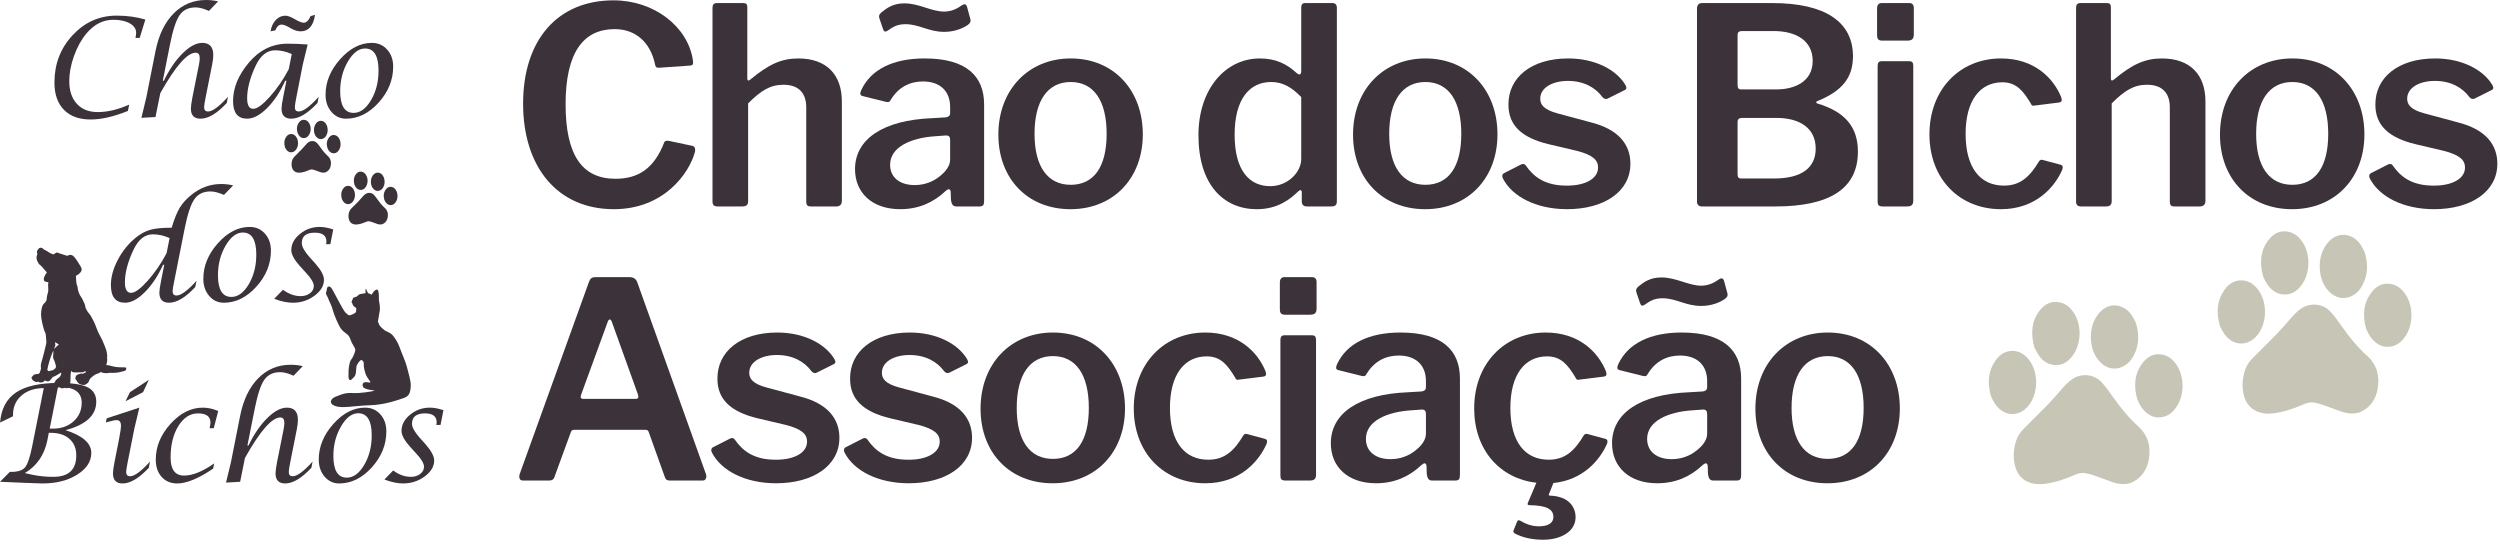 <?xml version="1.0" encoding="UTF-8" standalone="no"?><!DOCTYPE svg PUBLIC "-//W3C//DTD SVG 1.1//EN" "http://www.w3.org/Graphics/SVG/1.1/DTD/svg11.dtd"><svg width="100%" height="100%" viewBox="0 0 191 42" version="1.1" xmlns="http://www.w3.org/2000/svg" xmlns:xlink="http://www.w3.org/1999/xlink" xml:space="preserve" style="fill-rule:evenodd;clip-rule:evenodd;stroke-linejoin:round;stroke-miterlimit:1.414;"><g><path d="M46.875,0.026c-4.271,0 -6.91,3.015 -6.91,7.894c0,4.858 2.639,8.062 6.931,8.062c3.832,0 5.759,-2.743 6.199,-4.376c0.062,-0.356 -0.084,-0.419 -0.189,-0.461l-1.78,-0.377c-0.209,-0.042 -0.335,0 -0.377,0.105c-0.775,2.01 -1.989,2.785 -3.727,2.785c-2.534,0 -3.811,-1.78 -3.811,-5.696c0,-3.957 1.361,-5.737 3.748,-5.737c1.696,0 2.743,1.109 3.078,2.659c0.042,0.23 0.084,0.293 0.293,0.293l2.388,-0.167c0.23,-0.021 0.272,-0.105 0.209,-0.482c-0.419,-2.513 -2.953,-4.502 -6.052,-4.502Z" style="fill:#3c323a;fill-rule:nonzero;"/><path d="M54.833,15.773l1.863,0c0.335,0 0.461,-0.126 0.461,-0.419l0,-7.455c0.963,-0.963 1.675,-1.424 2.701,-1.424c1.173,0 1.738,0.65 1.738,1.718l0,7.203c0,0.272 0.084,0.377 0.356,0.377l1.927,0c0.293,0 0.439,-0.147 0.439,-0.44l0,-7.58c0,-2.052 -1.172,-3.288 -3.329,-3.288c-1.298,0 -2.282,0.461 -3.665,1.613c-0.146,0.125 -0.23,0.083 -0.23,-0.084l0,-5.445c0,-0.209 -0.084,-0.314 -0.272,-0.314l-2.073,0c-0.21,0 -0.314,0.126 -0.314,0.356l0,14.805c0,0.272 0.125,0.377 0.398,0.377Z" style="fill:#3c323a;fill-rule:nonzero;"/><path d="M73.93,1.911c0.209,-0.147 0.251,-0.273 0.209,-0.44l-0.251,-0.922c-0.063,-0.251 -0.209,-0.272 -0.398,-0.146c-0.356,0.251 -0.775,0.481 -1.361,0.481c-0.963,0 -1.905,-0.628 -3.036,-0.628c-0.838,0 -1.319,0.335 -1.78,0.712c-0.189,0.189 -0.168,0.272 -0.126,0.44l0.272,0.796c0.084,0.251 0.189,0.251 0.377,0.125c0.419,-0.293 0.733,-0.481 1.341,-0.481c1.047,0 1.78,0.586 2.952,0.586c0.817,0 1.424,-0.272 1.801,-0.523Zm-1.717,12.71c0.251,-0.23 0.377,-0.209 0.419,0.021l0.021,0.628c0.042,0.294 0.125,0.503 0.398,0.503l1.779,0c0.273,0 0.356,-0.105 0.356,-0.419l0,-7.371c0,-2.136 -1.319,-3.518 -4.544,-3.518c-2.408,0 -4.104,0.838 -4.837,2.408c-0.146,0.335 -0.063,0.419 0.084,0.461l1.759,0.44c0.251,0.063 0.314,0.021 0.419,-0.168c0.607,-0.984 1.487,-1.382 2.45,-1.382c1.298,0 2.073,0.733 2.073,1.948l0,0.481c0,0.231 -0.189,0.293 -0.335,0.314l-1.047,0.063c-3.728,0.147 -5.884,1.592 -5.884,3.895c0,1.801 1.298,3.057 3.455,3.057c1.403,0 2.513,-0.502 3.434,-1.361Zm0.377,-3.916l0,1.487c0,0.461 -0.314,0.901 -0.796,1.277c-0.482,0.398 -1.152,0.671 -1.905,0.671c-1.152,0 -1.885,-0.587 -1.885,-1.55c0,-1.361 1.591,-2.052 3.413,-2.178l0.859,-0.063c0.23,0 0.314,0.105 0.314,0.356Z" style="fill:#3c323a;fill-rule:nonzero;"/><path d="M81.783,15.982c3.287,0 5.528,-2.366 5.528,-5.716c0,-3.372 -2.22,-5.801 -5.507,-5.801c-3.204,0 -5.529,2.366 -5.529,5.822c0,3.35 2.22,5.695 5.508,5.695Zm0.021,-1.863c-1.759,0 -2.765,-1.382 -2.765,-3.895c0,-2.534 1.006,-3.958 2.765,-3.958c1.758,0 2.743,1.424 2.743,3.958c0,2.513 -0.964,3.895 -2.743,3.895Z" style="fill:#3c323a;fill-rule:nonzero;"/><path d="M99.854,15.773l1.843,0c0.335,0 0.439,-0.126 0.439,-0.398l0,-14.784c0,-0.23 -0.125,-0.356 -0.314,-0.356l-2.115,0c-0.209,0 -0.293,0.126 -0.293,0.335l0,4.838c0,0.314 -0.125,0.356 -0.356,0.167c-0.754,-0.691 -1.591,-1.11 -2.806,-1.11c-2.638,0 -4.69,2.346 -4.69,5.863c0,3.77 1.905,5.654 4.46,5.654c1.612,0 2.555,-0.774 3.162,-1.361c0.146,-0.146 0.272,-0.125 0.272,0.084l0,0.691c0,0.272 0.168,0.377 0.398,0.377Zm-0.44,-8.355l0,4.732c0,1.005 -1.026,2.073 -2.366,2.073c-1.55,0 -2.722,-1.13 -2.722,-3.936c0,-2.765 1.172,-4.021 2.785,-4.021c0.921,0 1.591,0.419 2.303,1.152Z" style="fill:#3c323a;fill-rule:nonzero;"/><path d="M108.879,15.982c3.288,0 5.528,-2.366 5.528,-5.716c0,-3.372 -2.219,-5.801 -5.507,-5.801c-3.204,0 -5.528,2.366 -5.528,5.822c0,3.35 2.22,5.695 5.507,5.695Zm0.021,-1.863c-1.759,0 -2.764,-1.382 -2.764,-3.895c0,-2.534 1.005,-3.958 2.764,-3.958c1.759,0 2.743,1.424 2.743,3.958c0,2.513 -0.963,3.895 -2.743,3.895Z" style="fill:#3c323a;fill-rule:nonzero;"/><path d="M122.427,7.418c0.105,0.125 0.252,0.188 0.419,0.104l1.299,-0.649c0.188,-0.104 0.104,-0.272 0,-0.439c-0.691,-1.11 -2.283,-1.969 -4.335,-1.969c-2.827,0 -4.586,1.466 -4.565,3.539c0,1.529 0.963,2.513 3.078,3.015l2.136,0.503c1.236,0.314 1.633,0.712 1.633,1.277c0,0.88 -1.026,1.382 -2.345,1.382c-1.717,0.021 -2.596,-0.691 -3.183,-1.549c-0.105,-0.126 -0.23,-0.147 -0.44,-0.021l-1.235,0.628c-0.147,0.105 -0.147,0.272 -0.042,0.44c0.691,1.319 2.492,2.303 4.879,2.303c2.806,0 4.837,-1.319 4.837,-3.476c0,-1.424 -0.858,-2.617 -3.036,-3.162l-2.492,-0.67c-1.131,-0.293 -1.361,-0.712 -1.361,-1.131c0,-0.837 0.921,-1.361 2.115,-1.361c1.235,0 2.115,0.524 2.638,1.236Z" style="fill:#3c323a;fill-rule:nonzero;"/><path d="M130.008,15.773l5.633,0c4.146,0 6.303,-1.361 6.303,-4.188c0,-1.906 -1.005,-3.057 -3.12,-3.686c-0.084,-0.021 -0.084,-0.146 0,-0.167c1.989,-0.796 2.743,-1.864 2.743,-3.434c0,-2.66 -2.178,-4.063 -6.157,-4.063l-5.381,0c-0.231,0 -0.377,0.147 -0.377,0.398l0,14.805c0,0.188 0.146,0.335 0.356,0.335Zm3.015,-8.942c-0.209,0 -0.272,-0.104 -0.272,-0.356l0,-3.79c0,-0.23 0.105,-0.314 0.356,-0.314l2.387,0c1.78,0 2.995,0.775 2.995,2.283c0,1.57 -1.362,2.177 -2.765,2.177l-2.701,0Zm0,6.806c-0.209,0 -0.272,-0.105 -0.272,-0.356l0,-3.937c0,-0.251 0.105,-0.335 0.377,-0.335l2.596,0c1.738,0 2.995,0.754 2.995,2.346c0,1.444 -1.047,2.282 -3.183,2.282l-2.513,0Z" style="fill:#3c323a;fill-rule:nonzero;"/><path d="M146.215,0.591c0,-0.209 -0.125,-0.356 -0.314,-0.356l-2.156,0c-0.21,0 -0.336,0.147 -0.336,0.398l0,2.052c0,0.273 0.084,0.419 0.398,0.419l1.906,0c0.377,0 0.502,-0.146 0.502,-0.482l0,-2.031Zm-0.041,4.419c0,-0.231 -0.105,-0.335 -0.294,-0.335l-2.115,0c-0.209,0 -0.314,0.104 -0.314,0.356l0,10.365c0,0.272 0.084,0.377 0.398,0.377l1.822,0c0.356,0 0.503,-0.105 0.503,-0.461l0,-10.302Z" style="fill:#3c323a;fill-rule:nonzero;"/><path d="M152.874,4.465c-3.141,0 -5.465,2.366 -5.465,5.801c0,3.392 2.283,5.716 5.465,5.716c2.681,0 4.126,-1.717 4.691,-3.036c0.063,-0.209 0.021,-0.314 -0.126,-0.356l-1.319,-0.356c-0.188,-0.063 -0.251,-0.021 -0.335,0.084c-0.691,1.151 -1.403,1.863 -2.68,1.863c-1.801,0 -2.932,-1.34 -2.932,-3.957c0,-2.555 1.11,-3.937 2.806,-3.937c1.089,0 1.592,0.67 2.157,1.591c0.063,0.168 0.147,0.231 0.293,0.189l1.843,-0.23c0.23,-0.021 0.293,-0.126 0.209,-0.398c-0.607,-1.508 -2.094,-2.974 -4.607,-2.974Z" style="fill:#3c323a;fill-rule:nonzero;"/><path d="M159.01,15.773l1.864,0c0.335,0 0.46,-0.126 0.46,-0.419l0,-7.455c0.964,-0.963 1.675,-1.424 2.702,-1.424c1.172,0 1.738,0.65 1.738,1.718l0,7.203c0,0.272 0.083,0.377 0.356,0.377l1.926,0c0.293,0 0.44,-0.147 0.44,-0.44l0,-7.58c0,-2.052 -1.173,-3.288 -3.33,-3.288c-1.298,0 -2.282,0.461 -3.664,1.613c-0.147,0.125 -0.231,0.083 -0.231,-0.084l0,-5.445c0,-0.209 -0.083,-0.314 -0.272,-0.314l-2.073,0c-0.209,0 -0.314,0.126 -0.314,0.356l0,14.805c0,0.272 0.126,0.377 0.398,0.377Z" style="fill:#3c323a;fill-rule:nonzero;"/><path d="M175.113,15.982c3.288,0 5.528,-2.366 5.528,-5.716c0,-3.372 -2.22,-5.801 -5.507,-5.801c-3.204,0 -5.528,2.366 -5.528,5.822c0,3.35 2.219,5.695 5.507,5.695Zm0.021,-1.863c-1.759,0 -2.764,-1.382 -2.764,-3.895c0,-2.534 1.005,-3.958 2.764,-3.958c1.759,0 2.743,1.424 2.743,3.958c0,2.513 -0.963,3.895 -2.743,3.895Z" style="fill:#3c323a;fill-rule:nonzero;"/><path d="M188.661,7.418c0.105,0.125 0.251,0.188 0.419,0.104l1.298,-0.649c0.189,-0.104 0.105,-0.272 0,-0.439c-0.691,-1.11 -2.282,-1.969 -4.334,-1.969c-2.827,0 -4.586,1.466 -4.565,3.539c0,1.529 0.963,2.513 3.078,3.015l2.136,0.503c1.235,0.314 1.633,0.712 1.633,1.277c0,0.88 -1.026,1.382 -2.345,1.382c-1.717,0.021 -2.597,-0.691 -3.183,-1.549c-0.105,-0.126 -0.23,-0.147 -0.44,-0.021l-1.235,0.628c-0.147,0.105 -0.147,0.272 -0.042,0.44c0.691,1.319 2.492,2.303 4.879,2.303c2.806,0 4.837,-1.319 4.837,-3.476c0,-1.424 -0.858,-2.617 -3.036,-3.162l-2.492,-0.67c-1.131,-0.293 -1.361,-0.712 -1.361,-1.131c0,-0.837 0.921,-1.361 2.115,-1.361c1.235,0 2.115,0.524 2.638,1.236Z" style="fill:#3c323a;fill-rule:nonzero;"/><path d="M39.944,36.713l2.031,0c0.21,0 0.335,-0.105 0.377,-0.251l1.257,-3.434c0.042,-0.126 0.104,-0.189 0.251,-0.189l5.465,0c0.168,0 0.21,0.084 0.252,0.21l1.214,3.392c0.063,0.209 0.189,0.272 0.377,0.272l2.534,0c0.23,0 0.314,-0.272 0.23,-0.502l-5.235,-14.617c-0.084,-0.272 -0.293,-0.419 -0.586,-0.419l-2.618,0c-0.293,0 -0.398,0.105 -0.502,0.377l-5.277,14.638c-0.105,0.314 0,0.523 0.23,0.523Zm4.628,-6.24c-0.21,0 -0.251,-0.105 -0.168,-0.335l2.032,-5.57c0.083,-0.21 0.209,-0.21 0.293,-0.021l2.01,5.591c0.063,0.209 0.042,0.335 -0.168,0.335l-3.999,0Z" style="fill:#3c323a;fill-rule:nonzero;"/><path d="M61.994,28.358c0.105,0.126 0.251,0.188 0.419,0.105l1.298,-0.649c0.189,-0.105 0.105,-0.273 0,-0.44c-0.691,-1.11 -2.282,-1.969 -4.334,-1.969c-2.827,0 -4.586,1.466 -4.565,3.539c0,1.529 0.963,2.513 3.078,3.016l2.136,0.502c1.235,0.314 1.633,0.712 1.633,1.278c0,0.879 -1.026,1.382 -2.345,1.382c-1.717,0.021 -2.597,-0.691 -3.183,-1.55c-0.105,-0.126 -0.23,-0.147 -0.44,-0.021l-1.235,0.628c-0.147,0.105 -0.147,0.273 -0.042,0.44c0.691,1.319 2.492,2.303 4.879,2.303c2.806,0 4.837,-1.319 4.837,-3.476c0,-1.424 -0.859,-2.617 -3.036,-3.162l-2.492,-0.67c-1.131,-0.293 -1.361,-0.712 -1.361,-1.13c0,-0.838 0.921,-1.362 2.115,-1.362c1.235,0 2.115,0.524 2.638,1.236Z" style="fill:#3c323a;fill-rule:nonzero;"/><path d="M72.129,28.358c0.105,0.126 0.251,0.188 0.419,0.105l1.298,-0.649c0.189,-0.105 0.105,-0.273 0,-0.44c-0.691,-1.11 -2.282,-1.969 -4.334,-1.969c-2.827,0 -4.586,1.466 -4.565,3.539c0,1.529 0.963,2.513 3.078,3.016l2.136,0.502c1.235,0.314 1.633,0.712 1.633,1.278c0,0.879 -1.026,1.382 -2.345,1.382c-1.717,0.021 -2.597,-0.691 -3.183,-1.55c-0.105,-0.126 -0.23,-0.147 -0.44,-0.021l-1.235,0.628c-0.147,0.105 -0.147,0.273 -0.042,0.44c0.691,1.319 2.492,2.303 4.879,2.303c2.806,0 4.837,-1.319 4.837,-3.476c0,-1.424 -0.858,-2.617 -3.036,-3.162l-2.492,-0.67c-1.131,-0.293 -1.361,-0.712 -1.361,-1.13c0,-0.838 0.921,-1.362 2.115,-1.362c1.235,0 2.115,0.524 2.638,1.236Z" style="fill:#3c323a;fill-rule:nonzero;"/><path d="M80.421,36.922c3.288,0 5.529,-2.366 5.529,-5.716c0,-3.372 -2.22,-5.801 -5.508,-5.801c-3.203,0 -5.528,2.367 -5.528,5.822c0,3.35 2.22,5.695 5.507,5.695Zm0.021,-1.863c-1.759,0 -2.764,-1.382 -2.764,-3.895c0,-2.534 1.005,-3.958 2.764,-3.958c1.759,0 2.744,1.424 2.744,3.958c0,2.513 -0.964,3.895 -2.744,3.895Z" style="fill:#3c323a;fill-rule:nonzero;"/><path d="M92.085,25.405c-3.141,0 -5.465,2.367 -5.465,5.801c0,3.392 2.282,5.716 5.465,5.716c2.68,0 4.125,-1.717 4.691,-3.036c0.063,-0.209 0.021,-0.314 -0.126,-0.356l-1.319,-0.356c-0.189,-0.063 -0.251,-0.021 -0.335,0.084c-0.691,1.152 -1.403,1.864 -2.681,1.864c-1.8,0 -2.931,-1.341 -2.931,-3.958c0,-2.555 1.11,-3.937 2.806,-3.937c1.089,0 1.591,0.67 2.157,1.592c0.062,0.167 0.146,0.23 0.293,0.188l1.843,-0.23c0.23,-0.021 0.293,-0.126 0.209,-0.398c-0.607,-1.508 -2.094,-2.974 -4.607,-2.974Z" style="fill:#3c323a;fill-rule:nonzero;"/><path d="M100.587,21.531c0,-0.209 -0.126,-0.356 -0.314,-0.356l-2.157,0c-0.209,0 -0.335,0.147 -0.335,0.398l0,2.052c0,0.273 0.084,0.419 0.398,0.419l1.905,0c0.377,0 0.503,-0.146 0.503,-0.481l0,-2.032Zm-0.042,4.419c0,-0.231 -0.105,-0.335 -0.293,-0.335l-2.115,0c-0.21,0 -0.314,0.104 -0.314,0.356l0,10.365c0,0.272 0.084,0.377 0.398,0.377l1.821,0c0.356,0 0.503,-0.105 0.503,-0.461l0,-10.302Z" style="fill:#3c323a;fill-rule:nonzero;"/><path d="M108.565,35.561c0.251,-0.23 0.377,-0.209 0.419,0.021l0.021,0.629c0.042,0.293 0.125,0.502 0.398,0.502l1.78,0c0.272,0 0.356,-0.105 0.356,-0.419l0,-7.371c0,-2.136 -1.32,-3.518 -4.544,-3.518c-2.409,0 -4.105,0.838 -4.838,2.409c-0.146,0.335 -0.062,0.418 0.084,0.46l1.759,0.44c0.251,0.063 0.314,0.021 0.419,-0.168c0.607,-0.984 1.487,-1.382 2.45,-1.382c1.298,0 2.073,0.733 2.073,1.948l0,0.481c0,0.231 -0.188,0.294 -0.335,0.315l-1.047,0.062c-3.727,0.147 -5.884,1.592 -5.884,3.895c0,1.801 1.298,3.057 3.455,3.057c1.403,0 2.513,-0.502 3.434,-1.361Zm0.377,-3.915l0,1.486c0,0.461 -0.314,0.901 -0.796,1.278c-0.481,0.398 -1.151,0.67 -1.905,0.67c-1.152,0 -1.885,-0.587 -1.885,-1.55c0,-1.361 1.592,-2.052 3.413,-2.178l0.859,-0.062c0.23,0 0.314,0.104 0.314,0.356Z" style="fill:#3c323a;fill-rule:nonzero;"/><path d="M122.658,33.53l-1.319,-0.356c-0.189,-0.063 -0.252,-0.021 -0.335,0.084c-0.692,1.152 -1.403,1.864 -2.681,1.864c-1.801,0 -2.931,-1.341 -2.931,-3.958c0,-2.555 1.109,-3.937 2.806,-3.937c1.088,0 1.591,0.67 2.156,1.592c0.063,0.167 0.147,0.23 0.294,0.188l1.842,-0.23c0.231,-0.021 0.293,-0.126 0.21,-0.398c-0.608,-1.508 -2.094,-2.974 -4.607,-2.974c-3.141,0 -5.466,2.367 -5.466,5.801c0,3.141 1.948,5.36 4.754,5.675l-0.649,1.528c-0.063,0.147 0,0.189 0.167,0.189c1.278,0.021 1.78,0.314 1.78,0.9c0,0.461 -0.398,0.712 -1.11,0.712c-0.586,0 -1.047,-0.209 -1.445,-0.44c-0.104,-0.042 -0.167,-0.021 -0.209,0.063l-0.272,0.67c-0.063,0.105 0,0.189 0.084,0.252c0.628,0.335 1.382,0.481 2.177,0.481c1.341,0 2.471,-0.628 2.471,-1.717c0,-0.754 -0.481,-1.591 -1.947,-1.654c-0.105,0 -0.126,-0.042 -0.084,-0.126l0.335,-0.837c2.304,-0.231 3.581,-1.801 4.104,-3.016c0.063,-0.209 0.021,-0.314 -0.125,-0.356Z" style="fill:#3c323a;fill-rule:nonzero;"/><path d="M131.767,22.851c0.209,-0.147 0.251,-0.273 0.209,-0.44l-0.251,-0.921c-0.063,-0.252 -0.21,-0.273 -0.398,-0.147c-0.356,0.251 -0.775,0.482 -1.361,0.482c-0.963,0 -1.906,-0.629 -3.036,-0.629c-0.838,0 -1.32,0.335 -1.78,0.712c-0.189,0.189 -0.168,0.273 -0.126,0.44l0.272,0.796c0.084,0.251 0.189,0.251 0.377,0.125c0.419,-0.293 0.733,-0.481 1.34,-0.481c1.047,0 1.78,0.586 2.953,0.586c0.817,0 1.424,-0.272 1.801,-0.523Zm-1.717,12.71c0.251,-0.23 0.377,-0.209 0.418,0.021l0.021,0.629c0.042,0.293 0.126,0.502 0.398,0.502l1.78,0c0.272,0 0.356,-0.105 0.356,-0.419l0,-7.371c0,-2.136 -1.319,-3.518 -4.544,-3.518c-2.408,0 -4.104,0.838 -4.837,2.409c-0.147,0.335 -0.063,0.418 0.084,0.46l1.759,0.44c0.251,0.063 0.314,0.021 0.419,-0.168c0.607,-0.984 1.486,-1.382 2.45,-1.382c1.298,0 2.073,0.733 2.073,1.948l0,0.481c0,0.231 -0.189,0.294 -0.335,0.315l-1.047,0.062c-3.728,0.147 -5.885,1.592 -5.885,3.895c0,1.801 1.299,3.057 3.455,3.057c1.403,0 2.513,-0.502 3.435,-1.361Zm0.377,-3.915l0,1.486c0,0.461 -0.315,0.901 -0.796,1.278c-0.482,0.398 -1.152,0.67 -1.906,0.67c-1.151,0 -1.884,-0.587 -1.884,-1.55c0,-1.361 1.591,-2.052 3.413,-2.178l0.858,-0.062c0.231,0 0.315,0.104 0.315,0.356Z" style="fill:#3c323a;fill-rule:nonzero;"/><path d="M139.619,36.922c3.288,0 5.529,-2.366 5.529,-5.716c0,-3.372 -2.22,-5.801 -5.508,-5.801c-3.204,0 -5.528,2.367 -5.528,5.822c0,3.35 2.22,5.695 5.507,5.695Zm0.021,-1.863c-1.759,0 -2.764,-1.382 -2.764,-3.895c0,-2.534 1.005,-3.958 2.764,-3.958c1.759,0 2.743,1.424 2.743,3.958c0,2.513 -0.963,3.895 -2.743,3.895Z" style="fill:#3c323a;fill-rule:nonzero;"/></g><g><g id="paw"><path d="M178.899,24.914c-0.268,-0.383 -0.538,-0.768 -0.855,-1.106c-0.562,-0.598 -1.459,-0.704 -2.162,-0.281c-0.36,0.218 -0.644,0.535 -0.923,0.853c-0.312,0.358 -0.617,0.722 -0.947,1.065c-0.634,0.651 -1.284,1.285 -1.922,1.932c-0.245,0.249 -0.447,0.53 -0.56,0.867c-0.211,0.63 -0.268,1.274 -0.107,1.923c0.164,0.665 0.548,1.144 1.227,1.344c0.335,0.099 0.675,0.111 1.017,0.07c0.792,-0.098 1.538,-0.343 2.264,-0.664c0.282,-0.128 0.573,-0.216 0.885,-0.154c0.191,0.036 0.384,0.077 0.569,0.143c0.49,0.167 0.972,0.354 1.46,0.527c0.471,0.169 0.95,0.223 1.444,0.07c0.153,-0.085 0.314,-0.158 0.454,-0.258c0.517,-0.377 0.797,-0.906 0.907,-1.521c0.176,-0.991 -0.043,-1.859 -0.817,-2.555c-0.743,-0.667 -1.363,-1.442 -1.934,-2.255Z" style="fill:#c7c6b6;fill-rule:nonzero;"/><path d="M183.788,22.5c-0.266,-0.398 -0.609,-0.706 -1.094,-0.798c-0.623,-0.121 -1.12,0.127 -1.491,0.608c-0.657,0.841 -0.714,1.786 -0.433,2.799c0.07,0.145 0.14,0.312 0.228,0.466c0.07,0.123 0.155,0.24 0.248,0.345c0.376,0.42 0.833,0.656 1.411,0.559c0.469,-0.077 0.811,-0.356 1.079,-0.735c0.643,-0.905 0.665,-2.316 0.052,-3.244Z" style="fill:#c7c6b6;fill-rule:nonzero;"/><path d="M174.407,22.493c0.597,0.06 1.048,-0.215 1.401,-0.67c0.698,-0.899 0.745,-2.383 0.106,-3.327c-0.27,-0.4 -0.615,-0.709 -1.107,-0.796c-0.602,-0.109 -1.088,0.129 -1.455,0.588c-0.671,0.841 -0.734,1.793 -0.443,2.862c0.088,0.161 0.189,0.388 0.325,0.59c0.283,0.409 0.661,0.703 1.173,0.753Z" style="fill:#c7c6b6;fill-rule:nonzero;"/><path d="M180.664,19.274c-0.065,-0.124 -0.157,-0.336 -0.28,-0.528c-0.23,-0.356 -0.542,-0.625 -0.957,-0.748c-0.577,-0.174 -1.187,0.041 -1.616,0.581c-0.465,0.586 -0.624,1.265 -0.576,1.997c0.041,0.648 0.25,1.233 0.714,1.707c0.485,0.498 1.127,0.622 1.717,0.335c0.382,-0.187 0.65,-0.49 0.843,-0.862c0.399,-0.772 0.429,-1.574 0.155,-2.482Z" style="fill:#c7c6b6;fill-rule:nonzero;"/><path d="M172.487,25.574c0.724,-0.924 0.749,-2.472 0.053,-3.416c-0.309,-0.419 -0.698,-0.713 -1.234,-0.737c-0.599,-0.028 -1.045,0.267 -1.371,0.738c-0.572,0.823 -0.624,1.727 -0.331,2.76c0.086,0.155 0.198,0.4 0.351,0.613c0.673,0.936 1.822,0.951 2.532,0.042Z" style="fill:#c7c6b6;fill-rule:nonzero;"/></g><g id="paw1"><path d="M161.414,30.304c-0.268,-0.382 -0.538,-0.767 -0.855,-1.105c-0.562,-0.598 -1.459,-0.704 -2.162,-0.281c-0.36,0.218 -0.644,0.535 -0.923,0.853c-0.312,0.358 -0.617,0.722 -0.947,1.064c-0.634,0.652 -1.284,1.286 -1.922,1.933c-0.245,0.249 -0.447,0.53 -0.56,0.867c-0.211,0.63 -0.267,1.274 -0.106,1.923c0.163,0.664 0.548,1.144 1.226,1.344c0.335,0.098 0.675,0.111 1.017,0.07c0.792,-0.098 1.538,-0.343 2.264,-0.665c0.282,-0.127 0.573,-0.215 0.885,-0.153c0.191,0.036 0.384,0.077 0.569,0.142c0.49,0.168 0.972,0.355 1.46,0.528c0.471,0.169 0.95,0.223 1.444,0.07c0.153,-0.085 0.314,-0.158 0.454,-0.258c0.517,-0.377 0.798,-0.906 0.907,-1.521c0.176,-0.991 -0.043,-1.859 -0.817,-2.555c-0.743,-0.668 -1.363,-1.442 -1.934,-2.256Z" style="fill:#c7c6b6;fill-rule:nonzero;"/><path d="M166.303,27.891c-0.266,-0.398 -0.609,-0.706 -1.094,-0.798c-0.623,-0.121 -1.12,0.127 -1.491,0.608c-0.657,0.841 -0.714,1.786 -0.433,2.798c0.07,0.146 0.14,0.313 0.228,0.466c0.07,0.123 0.155,0.241 0.248,0.346c0.376,0.42 0.833,0.656 1.411,0.559c0.469,-0.077 0.811,-0.356 1.079,-0.735c0.643,-0.906 0.665,-2.316 0.052,-3.244Z" style="fill:#c7c6b6;fill-rule:nonzero;"/><path d="M156.922,27.883c0.597,0.061 1.048,-0.214 1.402,-0.669c0.697,-0.899 0.744,-2.383 0.105,-3.327c-0.269,-0.4 -0.615,-0.709 -1.107,-0.796c-0.602,-0.109 -1.088,0.128 -1.455,0.588c-0.671,0.84 -0.734,1.792 -0.443,2.861c0.088,0.162 0.189,0.388 0.325,0.59c0.283,0.41 0.661,0.704 1.173,0.753Z" style="fill:#c7c6b6;fill-rule:nonzero;"/><path d="M163.179,24.664c-0.065,-0.124 -0.157,-0.336 -0.28,-0.527c-0.23,-0.356 -0.542,-0.625 -0.957,-0.748c-0.577,-0.175 -1.187,0.04 -1.616,0.581c-0.465,0.585 -0.624,1.265 -0.576,1.997c0.041,0.648 0.25,1.233 0.714,1.707c0.485,0.497 1.127,0.622 1.717,0.334c0.382,-0.186 0.65,-0.49 0.843,-0.862c0.399,-0.771 0.429,-1.573 0.155,-2.482Z" style="fill:#c7c6b6;fill-rule:nonzero;"/><path d="M155.002,30.965c0.724,-0.924 0.749,-2.472 0.053,-3.417c-0.308,-0.418 -0.698,-0.712 -1.234,-0.737c-0.599,-0.028 -1.045,0.268 -1.37,0.738c-0.573,0.824 -0.625,1.728 -0.332,2.761c0.086,0.155 0.198,0.4 0.351,0.613c0.673,0.935 1.822,0.95 2.532,0.042Z" style="fill:#c7c6b6;fill-rule:nonzero;"/></g></g><g><g id="v"><g id="chão"><path d="M9.773,8.476c-1.082,0.436 -2.031,0.654 -2.848,0.654c-0.878,0 -1.558,-0.247 -2.041,-0.74c-0.483,-0.494 -0.725,-1.188 -0.725,-2.082c0,-1.419 0.464,-2.626 1.391,-3.621c0.927,-0.995 2.049,-1.493 3.365,-1.493c0.786,0 1.516,0.101 2.19,0.301l-0.434,1.404l-0.322,0c0.035,-0.16 0.052,-0.291 0.052,-0.393c0,-0.296 -0.162,-0.536 -0.485,-0.72c-0.323,-0.184 -0.744,-0.275 -1.261,-0.275c-0.779,0 -1.461,0.347 -2.046,1.041c-0.388,0.459 -0.704,1.029 -0.949,1.709c-0.245,0.681 -0.368,1.325 -0.368,1.934c0,0.735 0.193,1.314 0.579,1.735c0.387,0.422 0.916,0.633 1.59,0.633c0.755,0 1.558,-0.19 2.409,-0.571l-0.097,0.484Z" style="fill:#3c323a;fill-rule:nonzero;"/><path d="M10.804,9.002l0.377,-1.572l0.699,-3.526c0.245,-1.232 0.707,-2.19 1.386,-2.876c0.679,-0.685 1.505,-1.028 2.478,-1.028c0.336,0 0.643,0.036 0.918,0.107l-0.699,0.73c-0.398,-0.18 -0.738,-0.271 -1.021,-0.271c-0.541,0 -0.947,0.197 -1.219,0.59c-0.272,0.393 -0.517,1.14 -0.735,2.243l-0.551,2.771l0.081,0c0.422,-0.871 0.902,-1.571 1.44,-2.1c0.537,-0.529 1.035,-0.794 1.495,-0.794c0.561,0 0.842,0.31 0.842,0.929c0,0.204 -0.029,0.449 -0.087,0.735l-0.495,2.49c-0.078,0.392 -0.117,0.647 -0.117,0.766c0,0.214 0.1,0.321 0.301,0.321c0.34,0 0.847,-0.374 1.52,-1.122l-0.091,0.474c-0.745,0.8 -1.414,1.199 -2.006,1.199c-0.49,0 -0.735,-0.256 -0.735,-0.77c0,-0.17 0.039,-0.459 0.118,-0.868l0.5,-2.5c0.037,-0.194 0.056,-0.358 0.056,-0.49c0,-0.276 -0.102,-0.414 -0.306,-0.414c-0.647,0 -1.548,1.031 -2.705,3.093l-0.368,1.822l-1.076,0.061Z" style="fill:#3c323a;fill-rule:nonzero;"/><path d="M21.883,6.17l-0.092,0c-0.384,0.854 -0.847,1.55 -1.388,2.09c-0.541,0.539 -1.048,0.808 -1.521,0.808c-0.718,0 -1.077,-0.449 -1.077,-1.347c0,-0.99 0.395,-1.959 1.184,-2.909c0.817,-0.983 1.814,-1.474 2.991,-1.474c0.486,0 0.995,0.02 1.526,0.061l-0.368,1.51l-0.495,2.521c-0.078,0.395 -0.117,0.65 -0.117,0.766c0,0.214 0.1,0.321 0.301,0.321c0.34,0 0.847,-0.374 1.521,-1.122l-0.092,0.474c-0.745,0.8 -1.414,1.199 -2.006,1.199c-0.493,0 -0.74,-0.256 -0.74,-0.77c0,-0.17 0.041,-0.459 0.123,-0.868l0.25,-1.26Zm0.408,-2.041c-0.429,-0.191 -0.852,-0.286 -1.271,-0.286c-0.619,0 -1.114,0.391 -1.485,1.173c-0.435,0.926 -0.653,1.758 -0.653,2.496c0,0.534 0.157,0.801 0.47,0.801c0.292,0 0.713,-0.307 1.263,-0.921c0.549,-0.614 1.031,-1.316 1.446,-2.105l0.23,-1.158Zm-1.26,-1.807l-0.358,0.071c0.055,-0.357 0.187,-0.645 0.396,-0.865c0.209,-0.219 0.455,-0.329 0.737,-0.329c0.164,0 0.381,0.077 0.653,0.23l0.174,0.097c0.252,0.139 0.444,0.209 0.577,0.209c0.194,0 0.367,-0.168 0.52,-0.505l0.337,-0.097c-0.122,0.84 -0.49,1.26 -1.102,1.26c-0.215,0 -0.444,-0.066 -0.689,-0.199l-0.235,-0.132c-0.225,-0.123 -0.4,-0.184 -0.526,-0.184c-0.2,0 -0.362,0.148 -0.484,0.444Z" style="fill:#3c323a;fill-rule:nonzero;"/><path d="M26.435,9.068c-0.446,0 -0.817,-0.174 -1.115,-0.523c-0.298,-0.348 -0.447,-0.783 -0.447,-1.304c0,-0.979 0.371,-1.885 1.113,-2.717c0.741,-0.832 1.549,-1.248 2.424,-1.248c0.473,0 0.862,0.17 1.168,0.511c0.307,0.34 0.46,0.774 0.46,1.301c0,1.017 -0.371,1.935 -1.113,2.753c-0.741,0.818 -1.572,1.227 -2.49,1.227Zm0.582,-0.444c0.503,0 0.946,-0.324 1.329,-0.972c0.383,-0.648 0.574,-1.401 0.574,-2.258c0,-1.126 -0.343,-1.689 -1.031,-1.689c-0.486,0 -0.924,0.334 -1.314,1.003c-0.389,0.668 -0.584,1.421 -0.584,2.258c0,1.106 0.342,1.658 1.026,1.658Z" style="fill:#3c323a;fill-rule:nonzero;"/></g><g id="dos"><path d="M12.549,20.23l-0.092,0c-0.391,0.858 -0.855,1.555 -1.393,2.093c-0.538,0.537 -1.041,0.806 -1.511,0.806c-0.721,0 -1.081,-0.451 -1.081,-1.353c0,-0.612 0.176,-1.253 0.528,-1.923c0.352,-0.671 0.807,-1.234 1.365,-1.69c0.374,-0.302 0.748,-0.506 1.123,-0.609c0.374,-0.104 0.916,-0.156 1.627,-0.156c0.201,-0.674 0.41,-1.188 0.628,-1.544c0.218,-0.355 0.524,-0.688 0.919,-0.997c0.673,-0.531 1.417,-0.797 2.23,-0.797c0.337,0 0.643,0.036 0.918,0.108l-0.699,0.724c-0.405,-0.177 -0.748,-0.265 -1.031,-0.265c-0.544,0 -0.954,0.198 -1.229,0.594c-0.276,0.397 -0.523,1.139 -0.74,2.228l-0.802,4.042c-0.081,0.394 -0.122,0.646 -0.122,0.755c0,0.221 0.1,0.332 0.301,0.332c0.34,0 0.849,-0.375 1.526,-1.123l-0.097,0.475c-0.742,0.799 -1.409,1.199 -2.001,1.199c-0.493,0 -0.74,-0.257 -0.74,-0.771c0,-0.166 0.041,-0.456 0.123,-0.867l0.25,-1.261Zm0.408,-2.041c-0.422,-0.191 -0.847,-0.286 -1.276,-0.286c-0.615,0 -1.109,0.391 -1.479,1.174c-0.439,0.925 -0.659,1.757 -0.659,2.495c0,0.534 0.158,0.802 0.475,0.802c0.292,0 0.713,-0.308 1.263,-0.924c0.549,-0.616 1.032,-1.318 1.447,-2.108l0.229,-1.153Z" style="fill:#3c323a;fill-rule:nonzero;"/><path d="M17.096,23.129c-0.446,0 -0.817,-0.175 -1.115,-0.523c-0.298,-0.349 -0.447,-0.784 -0.447,-1.304c0,-0.98 0.371,-1.886 1.113,-2.718c0.742,-0.831 1.55,-1.247 2.424,-1.247c0.473,0 0.862,0.17 1.169,0.51c0.306,0.34 0.459,0.774 0.459,1.301c0,1.018 -0.371,1.935 -1.113,2.754c-0.741,0.818 -1.571,1.227 -2.49,1.227Zm0.582,-0.444c0.503,0 0.946,-0.324 1.329,-0.972c0.383,-0.648 0.574,-1.401 0.574,-2.258c0,-1.127 -0.343,-1.69 -1.031,-1.69c-0.486,0 -0.924,0.335 -1.314,1.003c-0.389,0.669 -0.584,1.421 -0.584,2.258c0,1.106 0.342,1.659 1.026,1.659Z" style="fill:#3c323a;fill-rule:nonzero;"/><path d="M20.949,22.828l0.668,-0.689c0.443,0.323 0.894,0.485 1.353,0.485c0.282,0 0.52,-0.074 0.714,-0.222c0.194,-0.148 0.291,-0.331 0.291,-0.549c0,-0.242 -0.192,-0.572 -0.577,-0.99l-0.464,-0.51c-0.452,-0.497 -0.679,-0.912 -0.679,-1.246c0,-0.462 0.22,-0.873 0.659,-1.232c0.439,-0.359 0.94,-0.538 1.505,-0.538c0.31,0 0.657,0.064 1.041,0.194l-0.224,1.127l-0.322,0l0.015,-0.086c0.007,-0.031 0.011,-0.067 0.011,-0.108c0,-0.459 -0.296,-0.688 -0.888,-0.688c-0.664,0 -0.995,0.265 -0.995,0.796c0,0.268 0.197,0.626 0.592,1.071l0.418,0.465c0.456,0.513 0.684,0.935 0.684,1.265c0,0.456 -0.242,0.863 -0.725,1.22c-0.483,0.357 -1.032,0.536 -1.648,0.536c-0.432,0 -0.909,-0.101 -1.429,-0.301Z" style="fill:#3c323a;fill-rule:nonzero;"/></g><g id="Bichos"><path d="M0,36.808l0.75,-0.755l0.107,0c0.511,0 0.863,-0.116 1.057,-0.349c0.194,-0.233 0.372,-0.755 0.536,-1.565l0.893,-4.485c-0.701,0 -1.268,0.188 -1.7,0.564c-0.432,0.376 -0.648,0.866 -0.648,1.472l0,0.112l-0.99,0.48c0.085,-1.041 0.49,-1.806 1.215,-2.294c0.724,-0.488 1.815,-0.732 3.271,-0.732c1.027,0 1.761,0.11 2.202,0.331c0.44,0.222 0.661,0.589 0.661,1.103c0,1.037 -0.783,1.762 -2.348,2.174c1.313,0.422 1.97,1 1.97,1.735c0,0.656 -0.359,1.21 -1.077,1.661c-0.718,0.451 -1.6,0.676 -2.648,0.676l-1.21,-0.041l-2.041,-0.087Zm3.797,-4.062l0.265,0c0.63,0 1.15,-0.186 1.562,-0.559c0.411,-0.372 0.617,-0.844 0.617,-1.416c0,-0.803 -0.561,-1.204 -1.684,-1.204l-0.127,0l-0.633,3.179Zm-1.899,3.399l0.531,0.117c0.521,0.113 1.068,0.169 1.643,0.169c1.171,0 1.756,-0.546 1.756,-1.638c0,-0.534 -0.174,-0.955 -0.523,-1.263c-0.349,-0.308 -0.824,-0.462 -1.427,-0.462l-0.148,0l-0.112,0.571c-0.224,1.116 -0.798,1.951 -1.72,2.506Z" style="fill:#3c323a;fill-rule:nonzero;"/><path d="M11.462,35.262l-0.092,0.475c-0.745,0.799 -1.414,1.199 -2.006,1.199c-0.489,0 -0.734,-0.257 -0.734,-0.771c0,-0.173 0.039,-0.459 0.117,-0.857l0.352,-1.776c0.095,-0.503 0.143,-0.838 0.143,-1.005c0,-0.286 -0.111,-0.429 -0.332,-0.429c-0.153,0 -0.427,0.06 -0.821,0.179l0.061,-0.317l2.495,-0.816l-0.387,1.633l-0.501,2.521c-0.078,0.395 -0.117,0.646 -0.117,0.755c0,0.221 0.1,0.332 0.301,0.332c0.337,0 0.844,-0.374 1.521,-1.123Zm-1.873,-4.608l0.342,-0.694l1.439,-0.939l-0.439,0.939l-1.342,0.694Z" style="fill:#3c323a;fill-rule:nonzero;"/><path d="M16.361,35.405l-0.077,0.398c-1.115,0.755 -2.031,1.133 -2.745,1.133c-0.493,0 -0.89,-0.167 -1.189,-0.5c-0.3,-0.333 -0.449,-0.774 -0.449,-1.322c0,-0.99 0.374,-1.899 1.122,-2.727c0.749,-0.829 1.572,-1.243 2.47,-1.243c0.395,0 0.788,0.087 1.179,0.26l-0.342,1.312l-0.316,0l0.015,-0.077c0.034,-0.16 0.051,-0.277 0.051,-0.352c0,-0.469 -0.318,-0.704 -0.954,-0.704c-0.599,0 -1.097,0.32 -1.495,0.959c-0.398,0.64 -0.597,1.443 -0.597,2.409c0,0.922 0.343,1.383 1.031,1.383c0.653,0 1.418,-0.31 2.296,-0.929Z" style="fill:#3c323a;fill-rule:nonzero;"/><path d="M17.269,36.87l0.378,-1.572l0.699,-3.526c0.245,-1.232 0.707,-2.191 1.386,-2.876c0.678,-0.686 1.504,-1.028 2.477,-1.028c0.337,0 0.643,0.035 0.919,0.107l-0.699,0.73c-0.398,-0.181 -0.739,-0.271 -1.021,-0.271c-0.541,0 -0.947,0.197 -1.22,0.589c-0.272,0.393 -0.517,1.141 -0.734,2.243l-0.552,2.771l0.082,0c0.422,-0.871 0.902,-1.571 1.439,-2.1c0.538,-0.529 1.036,-0.793 1.495,-0.793c0.562,0 0.842,0.309 0.842,0.929c0,0.204 -0.028,0.449 -0.086,0.735l-0.495,2.49c-0.079,0.391 -0.118,0.646 -0.118,0.765c0,0.215 0.101,0.322 0.301,0.322c0.341,0 0.848,-0.374 1.521,-1.123l-0.092,0.475c-0.745,0.799 -1.413,1.199 -2.005,1.199c-0.49,0 -0.735,-0.257 -0.735,-0.771c0,-0.17 0.039,-0.459 0.117,-0.867l0.5,-2.501c0.038,-0.194 0.056,-0.357 0.056,-0.49c0,-0.275 -0.102,-0.413 -0.306,-0.413c-0.646,0 -1.548,1.031 -2.704,3.093l-0.368,1.821l-1.077,0.062Z" style="fill:#3c323a;fill-rule:nonzero;"/><path d="M25.914,36.936c-0.445,0 -0.817,-0.174 -1.115,-0.523c-0.298,-0.349 -0.446,-0.783 -0.446,-1.304c0,-0.98 0.37,-1.886 1.112,-2.717c0.742,-0.832 1.55,-1.248 2.424,-1.248c0.473,0 0.863,0.17 1.169,0.51c0.306,0.34 0.459,0.774 0.459,1.302c0,1.017 -0.371,1.934 -1.112,2.753c-0.742,0.818 -1.572,1.227 -2.491,1.227Zm0.582,-0.444c0.504,0 0.947,-0.324 1.329,-0.972c0.383,-0.648 0.574,-1.401 0.574,-2.258c0,-1.126 -0.343,-1.689 -1.03,-1.689c-0.487,0 -0.925,0.334 -1.314,1.002c-0.39,0.669 -0.585,1.422 -0.585,2.259c0,1.105 0.342,1.658 1.026,1.658Z" style="fill:#3c323a;fill-rule:nonzero;"/><path d="M29.369,36.635l0.669,-0.689c0.442,0.323 0.893,0.485 1.352,0.485c0.282,0 0.521,-0.074 0.714,-0.222c0.194,-0.148 0.291,-0.331 0.291,-0.549c0,-0.241 -0.192,-0.571 -0.576,-0.99l-0.465,-0.51c-0.452,-0.497 -0.678,-0.912 -0.678,-1.245c0,-0.463 0.219,-0.874 0.658,-1.233c0.439,-0.359 0.941,-0.538 1.505,-0.538c0.31,0 0.657,0.065 1.041,0.194l-0.224,1.128l-0.322,0l0.016,-0.087c0.006,-0.031 0.01,-0.066 0.01,-0.107c0,-0.46 -0.296,-0.689 -0.888,-0.689c-0.664,0 -0.995,0.265 -0.995,0.796c0,0.269 0.197,0.626 0.592,1.072l0.418,0.464c0.456,0.514 0.684,0.936 0.684,1.266c0,0.455 -0.241,0.862 -0.725,1.219c-0.483,0.357 -1.032,0.536 -1.648,0.536c-0.432,0 -0.908,-0.1 -1.429,-0.301Z" style="fill:#3c323a;fill-rule:nonzero;"/></g></g><g id="paw2"><path d="M28.821,15.212c-0.078,-0.111 -0.157,-0.223 -0.249,-0.321c-0.163,-0.173 -0.423,-0.204 -0.627,-0.081c-0.105,0.063 -0.187,0.155 -0.268,0.247c-0.091,0.104 -0.18,0.21 -0.275,0.309c-0.185,0.189 -0.373,0.373 -0.558,0.561c-0.072,0.073 -0.13,0.154 -0.163,0.252c-0.061,0.183 -0.078,0.37 -0.031,0.558c0.048,0.193 0.159,0.333 0.356,0.391c0.097,0.028 0.196,0.032 0.295,0.02c0.23,-0.029 0.447,-0.1 0.658,-0.193c0.082,-0.037 0.166,-0.062 0.257,-0.044c0.055,0.01 0.111,0.022 0.165,0.041c0.142,0.048 0.282,0.103 0.424,0.153c0.137,0.049 0.276,0.065 0.419,0.02c0.044,-0.024 0.091,-0.045 0.132,-0.075c0.15,-0.109 0.232,-0.263 0.263,-0.441c0.051,-0.288 -0.012,-0.54 -0.237,-0.742c-0.216,-0.194 -0.396,-0.419 -0.561,-0.655Z" style="fill:#3c323a;fill-rule:nonzero;"/><path d="M30.24,14.511c-0.077,-0.115 -0.177,-0.205 -0.317,-0.231c-0.182,-0.036 -0.326,0.036 -0.434,0.176c-0.19,0.244 -0.207,0.519 -0.125,0.813c0.02,0.042 0.04,0.09 0.066,0.135c0.02,0.036 0.045,0.07 0.072,0.1c0.109,0.122 0.242,0.191 0.41,0.163c0.136,-0.023 0.235,-0.104 0.313,-0.214c0.187,-0.263 0.193,-0.672 0.015,-0.942Z" style="fill:#3c323a;fill-rule:nonzero;"/><path d="M27.516,14.509c0.174,0.018 0.305,-0.062 0.407,-0.194c0.203,-0.261 0.216,-0.692 0.031,-0.966c-0.078,-0.116 -0.179,-0.206 -0.322,-0.231c-0.174,-0.032 -0.315,0.037 -0.422,0.17c-0.195,0.244 -0.213,0.521 -0.129,0.831c0.026,0.047 0.055,0.113 0.095,0.172c0.082,0.118 0.192,0.204 0.34,0.218Z" style="fill:#3c323a;fill-rule:nonzero;"/><path d="M29.333,13.575c-0.019,-0.036 -0.046,-0.098 -0.081,-0.154c-0.067,-0.103 -0.158,-0.181 -0.278,-0.217c-0.168,-0.05 -0.345,0.012 -0.469,0.169c-0.135,0.17 -0.182,0.367 -0.168,0.58c0.012,0.188 0.073,0.358 0.208,0.495c0.14,0.145 0.327,0.181 0.498,0.097c0.111,-0.054 0.189,-0.142 0.245,-0.25c0.116,-0.224 0.124,-0.457 0.045,-0.72Z" style="fill:#3c323a;fill-rule:nonzero;"/><path d="M26.959,15.404c0.21,-0.268 0.217,-0.718 0.015,-0.992c-0.089,-0.122 -0.202,-0.207 -0.358,-0.214c-0.174,-0.008 -0.303,0.078 -0.398,0.214c-0.166,0.239 -0.181,0.502 -0.096,0.802c0.025,0.045 0.057,0.116 0.102,0.178c0.195,0.271 0.529,0.276 0.735,0.012Z" style="fill:#3c323a;fill-rule:nonzero;"/></g><g id="paw3"><path d="M24.472,11.253c-0.078,-0.112 -0.156,-0.223 -0.249,-0.322c-0.163,-0.173 -0.423,-0.204 -0.627,-0.081c-0.105,0.063 -0.187,0.155 -0.268,0.248c-0.091,0.104 -0.179,0.209 -0.275,0.309c-0.184,0.189 -0.373,0.373 -0.558,0.561c-0.071,0.072 -0.13,0.154 -0.163,0.252c-0.061,0.183 -0.078,0.369 -0.031,0.558c0.048,0.193 0.159,0.332 0.356,0.39c0.098,0.029 0.196,0.032 0.296,0.02c0.23,-0.028 0.446,-0.099 0.657,-0.193c0.082,-0.036 0.166,-0.062 0.257,-0.044c0.055,0.01 0.111,0.022 0.165,0.041c0.142,0.049 0.282,0.103 0.424,0.154c0.137,0.048 0.276,0.064 0.419,0.02c0.045,-0.025 0.091,-0.046 0.132,-0.075c0.15,-0.11 0.232,-0.263 0.263,-0.442c0.052,-0.288 -0.012,-0.539 -0.237,-0.742c-0.215,-0.193 -0.395,-0.418 -0.561,-0.654Z" style="fill:#3c323a;fill-rule:nonzero;"/><path d="M25.891,10.552c-0.077,-0.116 -0.177,-0.205 -0.317,-0.232c-0.181,-0.035 -0.326,0.037 -0.433,0.177c-0.191,0.244 -0.208,0.518 -0.126,0.812c0.02,0.042 0.041,0.091 0.066,0.135c0.02,0.036 0.045,0.07 0.072,0.101c0.109,0.122 0.242,0.19 0.41,0.162c0.136,-0.022 0.235,-0.103 0.313,-0.213c0.187,-0.263 0.193,-0.673 0.015,-0.942Z" style="fill:#3c323a;fill-rule:nonzero;"/><path d="M23.167,10.55c0.174,0.017 0.305,-0.063 0.407,-0.195c0.203,-0.261 0.216,-0.692 0.031,-0.966c-0.078,-0.116 -0.178,-0.206 -0.321,-0.231c-0.175,-0.031 -0.316,0.037 -0.423,0.171c-0.195,0.244 -0.213,0.52 -0.128,0.831c0.025,0.047 0.054,0.112 0.094,0.171c0.082,0.119 0.192,0.204 0.34,0.219Z" style="fill:#3c323a;fill-rule:nonzero;"/><path d="M24.984,9.615c-0.019,-0.036 -0.046,-0.098 -0.081,-0.153c-0.067,-0.104 -0.157,-0.182 -0.278,-0.217c-0.168,-0.051 -0.345,0.011 -0.469,0.168c-0.135,0.17 -0.181,0.368 -0.167,0.58c0.011,0.188 0.072,0.358 0.207,0.496c0.141,0.144 0.327,0.18 0.498,0.097c0.111,-0.054 0.189,-0.142 0.245,-0.25c0.116,-0.224 0.125,-0.457 0.045,-0.721Z" style="fill:#3c323a;fill-rule:nonzero;"/><path d="M22.61,11.444c0.21,-0.268 0.217,-0.717 0.015,-0.992c-0.089,-0.121 -0.202,-0.207 -0.358,-0.214c-0.174,-0.008 -0.303,0.078 -0.398,0.215c-0.166,0.239 -0.181,0.501 -0.096,0.801c0.025,0.045 0.057,0.116 0.102,0.178c0.195,0.272 0.529,0.276 0.735,0.012Z" style="fill:#3c323a;fill-rule:nonzero;"/></g><path id="cat" d="M29.97,25.583c0.184,0.188 0.441,0.604 0.555,0.938c0.114,0.334 0.448,1.076 0.546,1.452c0.098,0.375 0.335,1.166 0.31,1.492c-0.024,0.326 -0.016,0.766 -0.497,0.93c-0.481,0.163 -1.476,0.538 -2.667,0.57c-1.19,0.033 -2.088,0.261 -2.626,0.049c-0.538,-0.212 -0.285,-0.579 0.041,-0.701c0.326,-0.122 0.685,-0.326 1.288,-0.285c0.604,0.04 1.55,-0.131 1.68,-0.172c0.131,-0.041 -0.803,-0.053 -0.88,-0.33c-0.078,-0.277 0.11,-0.322 0.212,-0.33c0.102,-0.008 0.334,0.049 0.367,0.016c0.032,-0.033 -0.237,-0.334 -0.335,-0.563c-0.098,-0.228 -0.199,-0.676 -0.171,-0.819c0.029,-0.143 -0.065,-0.298 -0.175,-0.322c-0.11,-0.025 -0.359,0.334 -0.388,0.509c-0.028,0.176 -0.004,0.632 -0.175,0.783c-0.171,0.151 -0.249,0.302 -0.363,0.208c-0.114,-0.094 -0.049,-0.428 -0.065,-0.518c-0.016,-0.089 0.037,-0.819 0.192,-0.999c0.155,-0.179 0.362,-0.676 0.322,-0.819c-0.041,-0.143 -0.253,-0.412 -0.335,-0.657c-0.081,-0.244 -0.155,-0.371 -0.285,-0.477c-0.131,-0.106 -0.359,-0.252 -0.502,-0.465c-0.142,-0.212 -0.509,-1.027 -0.591,-1.378c-0.081,-0.35 -0.326,-0.766 -0.35,-0.888c-0.025,-0.123 -0.237,-0.355 -0.164,-0.478c0.074,-0.122 0.021,-0.387 0.168,-0.432c0.146,-0.045 0.24,0.094 0.354,0.298c0.115,0.204 0.367,0.677 0.445,0.828c0.077,0.151 0.44,0.815 0.53,0.872c0.09,0.057 0.187,0.208 0.289,0.196c0.102,-0.012 0.38,-0.127 0.461,-0.212c0.082,-0.086 0.053,-0.351 0.053,-0.351c0,0 -0.264,-0.125 -0.299,-0.356c-0.003,-0.008 -0.062,-0.019 -0.049,-0.125c0,0 0.041,-0.147 0.076,-0.171c0.036,-0.025 -0.005,-0.098 0.038,-0.122c0.044,-0.025 0.144,-0.044 0.25,-0.09c0.106,-0.046 0.161,-0.161 0.248,-0.185c0.087,-0.025 0.465,-0.087 0.465,-0.087c0,0 -0.022,-0.052 -0.022,-0.147c0,-0.095 0.019,-0.187 0.041,-0.187c0.021,0 0.059,0.176 0.097,0.228c0.039,0.052 0.077,0.122 0.077,0.122c0,0 0.068,0.008 0.122,0.038c0.054,0.03 0.128,0.071 0.128,0.071c0,0 0.149,-0.234 0.223,-0.296c0.073,-0.063 0.261,-0.234 0.312,0.1c0.052,0.335 0.008,0.571 0.036,0.65c0.027,0.079 0.089,0.571 0.065,0.72c-0.025,0.15 -0.148,0.865 -0.148,0.865c0,0 0.032,0.122 0.097,0.253c0.066,0.13 0.282,0.33 0.404,0.419c0.122,0.09 0.412,0.168 0.595,0.355Z" style="fill:#3c323a;fill-rule:nonzero;"/><path id="cao" d="M3.7,28.346c0.047,0.039 0.055,0.002 0.108,-0.016c0.074,-0.024 0.154,-0.026 0.23,-0.044c0.063,-0.053 0.137,-0.091 0.194,-0.151c0.072,-0.077 0.035,-0.201 0.013,-0.296c-0.037,-0.16 -0.11,-0.306 -0.172,-0.457c-0.033,-0.081 -0.013,-0.188 -0.007,-0.273c0.008,-0.11 0.019,-0.221 0.008,-0.331c-0.21,0.477 -0.367,0.975 -0.465,1.487c0.029,0.028 0.06,0.055 0.091,0.081Zm0.796,-2.04c-0.043,0.001 -0.277,-0.176 -0.293,-0.157c0.011,0.081 0.016,0.163 0.028,0.243c-0.039,0.093 -0.084,0.187 -0.107,0.286c0.101,-0.145 0.264,-0.232 0.372,-0.372Zm0.336,1.43c-0.002,-0.021 0.028,-0.035 0,-0.043c0.002,0.012 -0.02,0.036 0,0.043Zm-2.413,1.086c0.025,-0.034 0.053,-0.067 0.082,-0.099c0.029,-0.031 0.058,-0.062 0.086,-0.094c0.041,-0.01 0.081,-0.022 0.121,-0.033c0.066,-0.017 0.134,-0.028 0.203,-0.026c0.073,0.002 0.107,-0.064 0.135,-0.126c0.029,-0.065 0.046,-0.135 0.063,-0.203c0.009,-0.035 0.018,-0.07 0.029,-0.105c-0.015,-0.052 -0.019,-0.107 -0.02,-0.161c-0.002,-0.182 0.059,-0.339 0.109,-0.512c0.054,-0.187 0.103,-0.376 0.15,-0.565c0.044,-0.178 0.086,-0.356 0.127,-0.534c0.022,-0.093 0.043,-0.175 0.038,-0.271c-0.005,-0.102 -0.015,-0.204 -0.025,-0.306c-0.009,-0.086 -0.019,-0.172 -0.026,-0.258c-0.006,-0.074 -0.054,-0.141 -0.083,-0.21c-0.065,-0.16 -0.106,-0.329 -0.146,-0.498c-0.08,-0.336 -0.16,-0.698 -0.112,-1.045c0.022,-0.157 0.051,-0.323 0.118,-0.461c0.062,-0.128 0.204,-0.193 0.263,-0.325c0.043,-0.096 0.039,-0.206 0.051,-0.308c0.015,-0.121 0.059,-0.237 0.088,-0.355c0.033,-0.129 0.015,-0.271 0.012,-0.403c-0.001,-0.061 -0.003,-0.122 -0.006,-0.183c-0.003,-0.064 0.019,-0.117 0.027,-0.18c-0.123,-0.01 -0.288,-0.026 -0.351,-0.15c-0.027,-0.158 0.043,-0.307 0.124,-0.438c0.034,-0.055 0.071,-0.108 0.105,-0.163c-0.059,-0.063 -0.118,-0.128 -0.175,-0.193c-0.113,-0.127 -0.212,-0.282 -0.354,-0.377c-0.091,-0.06 -0.167,-0.218 -0.211,-0.318c-0.072,-0.162 -0.069,-0.311 0.003,-0.473c0.026,-0.059 -0.03,-0.142 -0.02,-0.215c0.008,-0.069 0.04,-0.133 0.084,-0.186c0.041,-0.05 0.094,-0.093 0.151,-0.124c0.071,-0.007 0.155,0.015 0.21,0.056c0.023,0.017 0.046,0.036 0.062,0.06c0.024,0.036 0.042,0.035 0.082,0.051c0.064,0.026 0.124,0.06 0.183,0.096c0.125,0.079 0.245,0.168 0.385,0.219c0.079,0.03 0.116,0.037 0.185,-0.015c0.048,-0.036 0.094,-0.077 0.153,-0.095c0.066,-0.02 0.169,0.043 0.234,0.064c0.096,0.033 0.193,0.063 0.29,0.093c0.082,0.026 0.165,0.052 0.248,0.079c0.068,0.022 0.124,-0.024 0.189,-0.044c0.178,-0.056 0.315,0.044 0.423,0.176c0.104,0.125 0.19,0.263 0.276,0.401c0.086,0.141 0.188,0.277 0.247,0.43c0.094,0.243 -0.241,0.496 -0.429,0.58c0.039,0.253 -0.011,0.563 0.121,0.793c0.019,0.318 0.112,0.595 0.298,0.853c0.087,0.122 0.138,0.272 0.206,0.406c0.04,0.079 0.071,0.141 0.084,0.228c0.012,0.079 0.026,0.152 0.059,0.225c0.059,0.131 0.136,0.254 0.228,0.364c0.053,0.062 0.102,0.11 0.14,0.183c0.036,0.071 0.075,0.14 0.114,0.209c0.149,0.265 0.268,0.545 0.368,0.832c0.105,0.297 0.281,0.557 0.412,0.843c0.066,0.144 0.126,0.291 0.182,0.44c0.062,0.164 0.135,0.332 0.155,0.506c0.008,0.07 0.018,0.139 0.028,0.209c0.007,0.046 -0.003,0.077 -0.013,0.122c-0.011,0.049 0.002,0.074 0.009,0.123c0.023,0.161 -0.025,0.321 -0.069,0.475c0.161,0.01 0.315,0.051 0.468,0.096c0.182,0.054 0.345,0.072 0.534,0.075c0.091,0.002 0.182,0.004 0.273,0.008c0.054,0.002 0.207,-0.015 0.237,0.036c0.029,0.051 0.012,0.119 -0.012,0.169c-0.028,0.057 -0.16,0.08 -0.218,0.098c-0.332,0.105 -0.685,0.142 -1.032,0.111c-0.123,0.037 -0.259,0.04 -0.386,0.025c-0.062,-0.008 -0.125,-0.02 -0.184,-0.042c-0.025,-0.009 -0.05,-0.02 -0.074,-0.034c-0.035,-0.021 -0.066,0.026 -0.102,0.046c-0.138,0.078 -0.287,0.09 -0.414,0.188c-0.147,0.112 -0.305,0.204 -0.384,0.375c-0.032,0.068 -0.053,0.167 -0.11,0.217c-0.054,0.046 -0.118,0.079 -0.177,0.119c-0.069,0.047 -0.113,0.045 -0.198,0.036c-0.072,-0.008 -0.144,-0.023 -0.211,-0.051c-0.101,-0.042 -0.186,-0.115 -0.236,-0.213c-0.031,-0.06 -0.04,-0.098 -0.098,-0.139c-0.071,-0.051 -0.021,-0.16 -0.011,-0.237c0.011,-0.08 0.104,-0.116 0.166,-0.159c0.058,-0.04 0.134,-0.023 0.199,-0.056c0.032,-0.016 0.04,-0.044 0.077,-0.021c0.041,0.026 0.038,0.036 0.089,0.019c0.088,-0.029 0.174,-0.065 0.251,-0.116c0.01,-0.007 0.021,-0.014 0.031,-0.021c-0.032,-0.025 -0.072,-0.037 -0.107,-0.057c-0.044,0.024 -0.086,0.052 -0.129,0.078c-0.117,0.003 -0.235,0.011 -0.353,0.016c-0.116,0.005 -0.232,0.006 -0.348,-0.005c-0.049,-0.004 -0.102,-0.004 -0.143,-0.037c-0.028,-0.022 -0.05,-0.053 -0.085,-0.067c-0.074,0.326 -0.017,0.666 -0.074,0.994c-0.027,0.152 -0.104,0.273 -0.255,0.329c-0.029,0.005 -0.051,-0.002 -0.074,-0.02c-0.041,-0.033 -0.074,-0.018 -0.123,-0.008c-0.078,0.015 -0.196,0.064 -0.262,0.004c-0.064,-0.058 -0.09,-0.051 -0.175,-0.042c-0.075,0.008 -0.164,0.017 -0.235,-0.019c-0.068,-0.035 -0.059,-0.187 -0.071,-0.254c-0.008,-0.048 -0.024,-0.059 0.001,-0.105c0.025,-0.046 0.053,-0.091 0.08,-0.136c0.065,-0.114 0.183,-0.162 0.279,-0.25c0.108,-0.101 0.161,-0.231 0.159,-0.378c-0.221,0.116 -0.415,0.279 -0.658,0.35c-0.069,0.108 -0.147,0.212 -0.248,0.291c-0.096,0.076 -0.265,0.033 -0.352,-0.041c-0.043,0.101 -0.165,0.153 -0.268,0.164c-0.057,0.006 -0.116,0.001 -0.17,-0.021c-0.025,-0.01 -0.049,-0.024 -0.07,-0.043c-0.048,0.01 -0.096,0.021 -0.143,0.036c-0.071,-0.024 -0.137,-0.061 -0.204,-0.096c-0.082,-0.042 -0.095,-0.092 -0.137,-0.173c-0.025,-0.049 -0.049,-0.053 -0.013,-0.103Z" style="fill:#3c323a;fill-rule:nonzero;"/></g></svg>